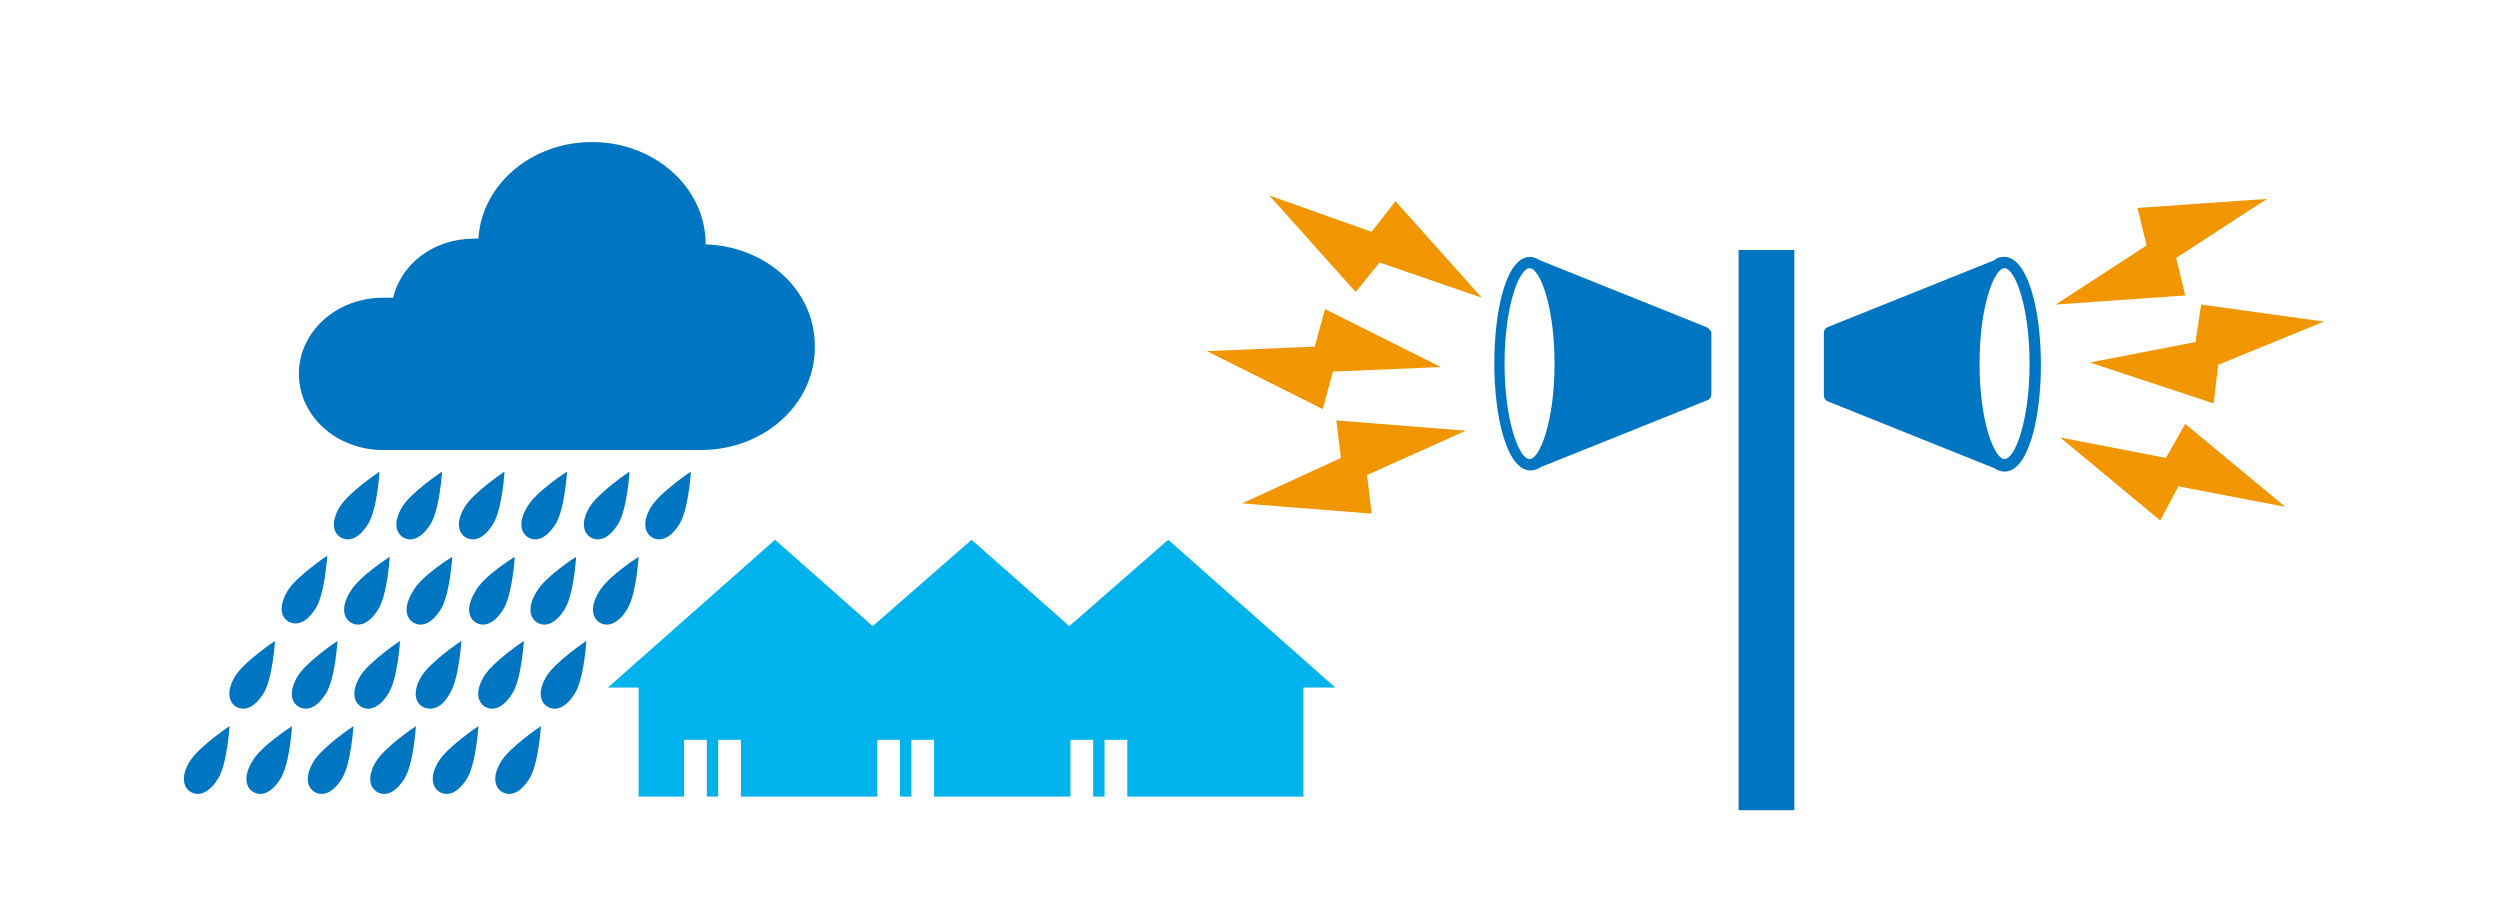 <?xml version="1.0" encoding="utf-8"?>
<!-- Generator: Adobe Illustrator 26.5.2, SVG Export Plug-In . SVG Version: 6.00 Build 0)  -->
<svg version="1.1" id="レイヤー_1" xmlns="http://www.w3.org/2000/svg" xmlns:xlink="http://www.w3.org/1999/xlink" x="0px"
	 y="0px" viewBox="0 0 220 79" style="enable-background:new 0 0 220 79;" xml:space="preserve">
<style type="text/css">
	.st0{fill:#00B3EC;}
	.st1{fill:#0075C1;}
	.st2{fill:#F29600;}
</style>
<polygon class="st0" points="102.8,47.5 94.1,55.1 85.5,47.5 76.8,55.1 68.2,47.5 53.5,60.5 56.2,60.5 56.2,70.1 60.2,70.1 
	60.2,65.1 62.2,65.1 62.2,70.1 63.2,70.1 63.2,65.1 65.2,65.1 65.2,70.1 77.2,70.1 77.2,65.1 79.2,65.1 79.2,70.1 80.2,70.1 
	80.2,65.1 82.2,65.1 82.2,70.1 94.2,70.1 94.2,65.1 96.2,65.1 96.2,70.1 97.2,70.1 97.2,65.1 99.2,65.1 99.2,70.1 114.7,70.1 
	114.7,60.5 117.5,60.5 "/>
<path class="st1" d="M62.1,21.5C62.1,21.5,62.1,21.5,62.1,21.5c0-5-4.5-9-10-9c-5.3,0-9.7,3.7-10,8.5c-0.1,0-0.3,0-0.4,0
	c-3.5,0-6.4,2.2-7.1,5.2c-0.3,0-0.6,0-0.9,0c-4.1,0-7.4,3-7.4,6.7c0,3.7,3.3,6.7,7.4,6.7h28c5.5,0,10-4,10-9
	C71.8,25.6,67.5,21.7,62.1,21.5z"/>
<path class="st1" d="M29.9,44.6c-0.8,1.3-0.6,2.3,0.1,2.7c0.7,0.4,1.6,0.1,2.4-1.2c0.8-1.3,1-4.6,1-4.6S30.7,43.3,29.9,44.6z"/>
<path class="st1" d="M35.4,44.6c-0.8,1.3-0.6,2.3,0.1,2.7c0.7,0.4,1.6,0.1,2.4-1.2c0.8-1.3,1-4.6,1-4.6S36.2,43.3,35.4,44.6z"/>
<path class="st1" d="M40.9,44.6c-0.8,1.3-0.6,2.3,0.1,2.7c0.7,0.4,1.6,0.1,2.4-1.2c0.8-1.3,1-4.6,1-4.6S41.7,43.3,40.9,44.6z"/>
<path class="st1" d="M46.4,44.6c-0.8,1.3-0.6,2.3,0.1,2.7c0.7,0.4,1.6,0.1,2.4-1.2c0.8-1.3,1-4.6,1-4.6S47.1,43.3,46.4,44.6z"/>
<path class="st1" d="M54.4,46.1c0.8-1.3,1-4.6,1-4.6s-2.7,1.8-3.5,3.1c-0.8,1.3-0.6,2.3,0.1,2.7C52.7,47.7,53.6,47.4,54.4,46.1z"/>
<path class="st1" d="M57.3,44.6c-0.8,1.3-0.6,2.3,0.1,2.7c0.7,0.4,1.6,0.1,2.4-1.2c0.8-1.3,1-4.6,1-4.6S58.1,43.3,57.3,44.6z"/>
<path class="st1" d="M25.4,54.7c0.7,0.4,1.6,0.1,2.4-1.2c0.8-1.3,1-4.6,1-4.6s-2.7,1.8-3.5,3.1C24.5,53.4,24.7,54.3,25.4,54.7z"/>
<path class="st1" d="M30.8,52.1c-0.8,1.3-0.6,2.3,0.1,2.7c0.7,0.4,1.6,0.1,2.4-1.2c0.8-1.3,1-4.6,1-4.6S31.6,50.7,30.8,52.1z"/>
<path class="st1" d="M36.3,52.1c-0.8,1.3-0.6,2.3,0.1,2.7c0.7,0.4,1.6,0.1,2.4-1.2c0.8-1.3,1-4.6,1-4.6S37,50.7,36.3,52.1z"/>
<path class="st1" d="M41.8,52.1c-0.8,1.3-0.6,2.3,0.1,2.7c0.7,0.4,1.6,0.1,2.4-1.2c0.8-1.3,1-4.6,1-4.6S42.5,50.7,41.8,52.1z"/>
<path class="st1" d="M47.2,52.1c-0.8,1.3-0.6,2.3,0.1,2.7c0.7,0.4,1.6,0.1,2.4-1.2c0.8-1.3,1-4.6,1-4.6S48,50.7,47.2,52.1z"/>
<path class="st1" d="M52.7,52.1c-0.8,1.3-0.6,2.3,0.1,2.7c0.7,0.4,1.6,0.1,2.4-1.2c0.8-1.3,1-4.6,1-4.6S53.5,50.7,52.7,52.1z"/>
<path class="st1" d="M23.2,61c0.8-1.3,1-4.6,1-4.6s-2.7,1.8-3.5,3.1c-0.8,1.3-0.6,2.3,0.1,2.7C21.5,62.6,22.4,62.3,23.2,61z"/>
<path class="st1" d="M28.7,61c0.8-1.3,1-4.6,1-4.6s-2.7,1.8-3.5,3.1c-0.8,1.3-0.6,2.3,0.1,2.7C27,62.6,27.9,62.3,28.7,61z"/>
<path class="st1" d="M34.2,61c0.8-1.3,1-4.6,1-4.6s-2.7,1.8-3.5,3.1c-0.8,1.3-0.6,2.3,0.1,2.7C32.5,62.6,33.4,62.3,34.2,61z"/>
<path class="st1" d="M39.6,61c0.8-1.3,1-4.6,1-4.6s-2.7,1.8-3.5,3.1c-0.8,1.3-0.6,2.3,0.1,2.7C38,62.6,38.9,62.3,39.6,61z"/>
<path class="st1" d="M45.1,61c0.8-1.3,1-4.6,1-4.6s-2.7,1.8-3.5,3.1c-0.8,1.3-0.6,2.3,0.1,2.7C43.4,62.6,44.3,62.3,45.1,61z"/>
<path class="st1" d="M48.1,59.5c-0.8,1.3-0.6,2.3,0.1,2.7c0.7,0.4,1.6,0.1,2.4-1.2c0.8-1.3,1-4.6,1-4.6S48.9,58.2,48.1,59.5z"/>
<path class="st1" d="M16.7,67c-0.8,1.3-0.6,2.3,0.1,2.7c0.7,0.4,1.6,0.1,2.4-1.2c0.8-1.3,1-4.6,1-4.6S17.5,65.7,16.7,67z"/>
<path class="st1" d="M22.2,67c-0.8,1.3-0.6,2.3,0.1,2.7c0.7,0.4,1.6,0.1,2.4-1.2c0.8-1.3,1-4.6,1-4.6S22.9,65.7,22.2,67z"/>
<path class="st1" d="M27.6,67c-0.8,1.3-0.6,2.3,0.1,2.7c0.7,0.4,1.6,0.1,2.4-1.2c0.8-1.3,1-4.6,1-4.6S28.4,65.7,27.6,67z"/>
<path class="st1" d="M33.1,67c-0.8,1.3-0.6,2.3,0.1,2.7c0.7,0.4,1.6,0.1,2.4-1.2c0.8-1.3,1-4.6,1-4.6S33.9,65.7,33.1,67z"/>
<path class="st1" d="M38.6,67c-0.8,1.3-0.6,2.3,0.1,2.7c0.7,0.4,1.6,0.1,2.4-1.2c0.8-1.3,1-4.6,1-4.6S39.4,65.7,38.6,67z"/>
<path class="st1" d="M44.1,67c-0.8,1.3-0.6,2.3,0.1,2.7c0.7,0.4,1.6,0.1,2.4-1.2c0.8-1.3,1-4.6,1-4.6S44.9,65.7,44.1,67z"/>
<rect x="153" y="22" class="st1" width="4.9" height="49.3"/>
<polygon class="st2" points="190.1,45.8 191.7,42.8 201.1,44.6 192.3,37.3 190.6,40.3 181.3,38.5 "/>
<polygon class="st2" points="194.8,35.5 195.2,32.1 204.5,28.3 193.7,26.8 193.2,30.1 183.9,31.9 "/>
<polygon class="st2" points="192.3,26 191.5,22.7 199.5,17.5 188.1,18.3 188.9,21.6 180.9,26.8 "/>
<path class="st1" d="M150.2,28.8l-14.7-5.9c-0.3-0.2-0.6-0.3-0.9-0.3c0,0,0,0,0,0c0,0,0,0,0,0c-2.1,0.1-3.1,4.8-3.1,9.4
	c0,4.7,1.1,9.4,3.2,9.4c0.3,0,0.6-0.1,0.9-0.3l14.7-5.9c0.2-0.1,0.3-0.3,0.3-0.5v-5.5C150.5,29.1,150.4,28.9,150.2,28.8z
	 M134.6,40.4c-0.9,0-2.2-3.3-2.2-8.4s1.3-8.4,2.2-8.4c0.9,0,2.2,3.3,2.2,8.4S135.5,40.4,134.6,40.4z"/>
<path class="st1" d="M176.4,22.6C176.4,22.6,176.4,22.6,176.4,22.6C176.4,22.6,176.4,22.6,176.4,22.6c-0.4,0-0.7,0.1-0.9,0.3
	l-14.7,5.9c-0.2,0.1-0.3,0.3-0.3,0.5v5.5c0,0.2,0.1,0.4,0.3,0.5l14.7,5.9c0.3,0.2,0.6,0.3,0.9,0.3c2.1,0,3.2-4.7,3.2-9.4
	C179.6,27.4,178.5,22.7,176.4,22.6z M176.4,40.4c-0.9,0-2.2-3.3-2.2-8.4s1.3-8.4,2.2-8.4s2.2,3.3,2.2,8.4S177.3,40.4,176.4,40.4z"/>
<polygon class="st2" points="122.8,17.7 120.7,20.4 111.7,17.2 119.3,25.7 121.4,23.1 130.4,26.2 "/>
<polygon class="st2" points="116.6,27.2 115.7,30.5 106.2,30.9 116.4,36 117.3,32.7 126.8,32.3 "/>
<polygon class="st2" points="117.6,37 118,40.3 109.3,44.3 120.7,45.2 120.3,41.8 129,37.9 "/>
</svg>
